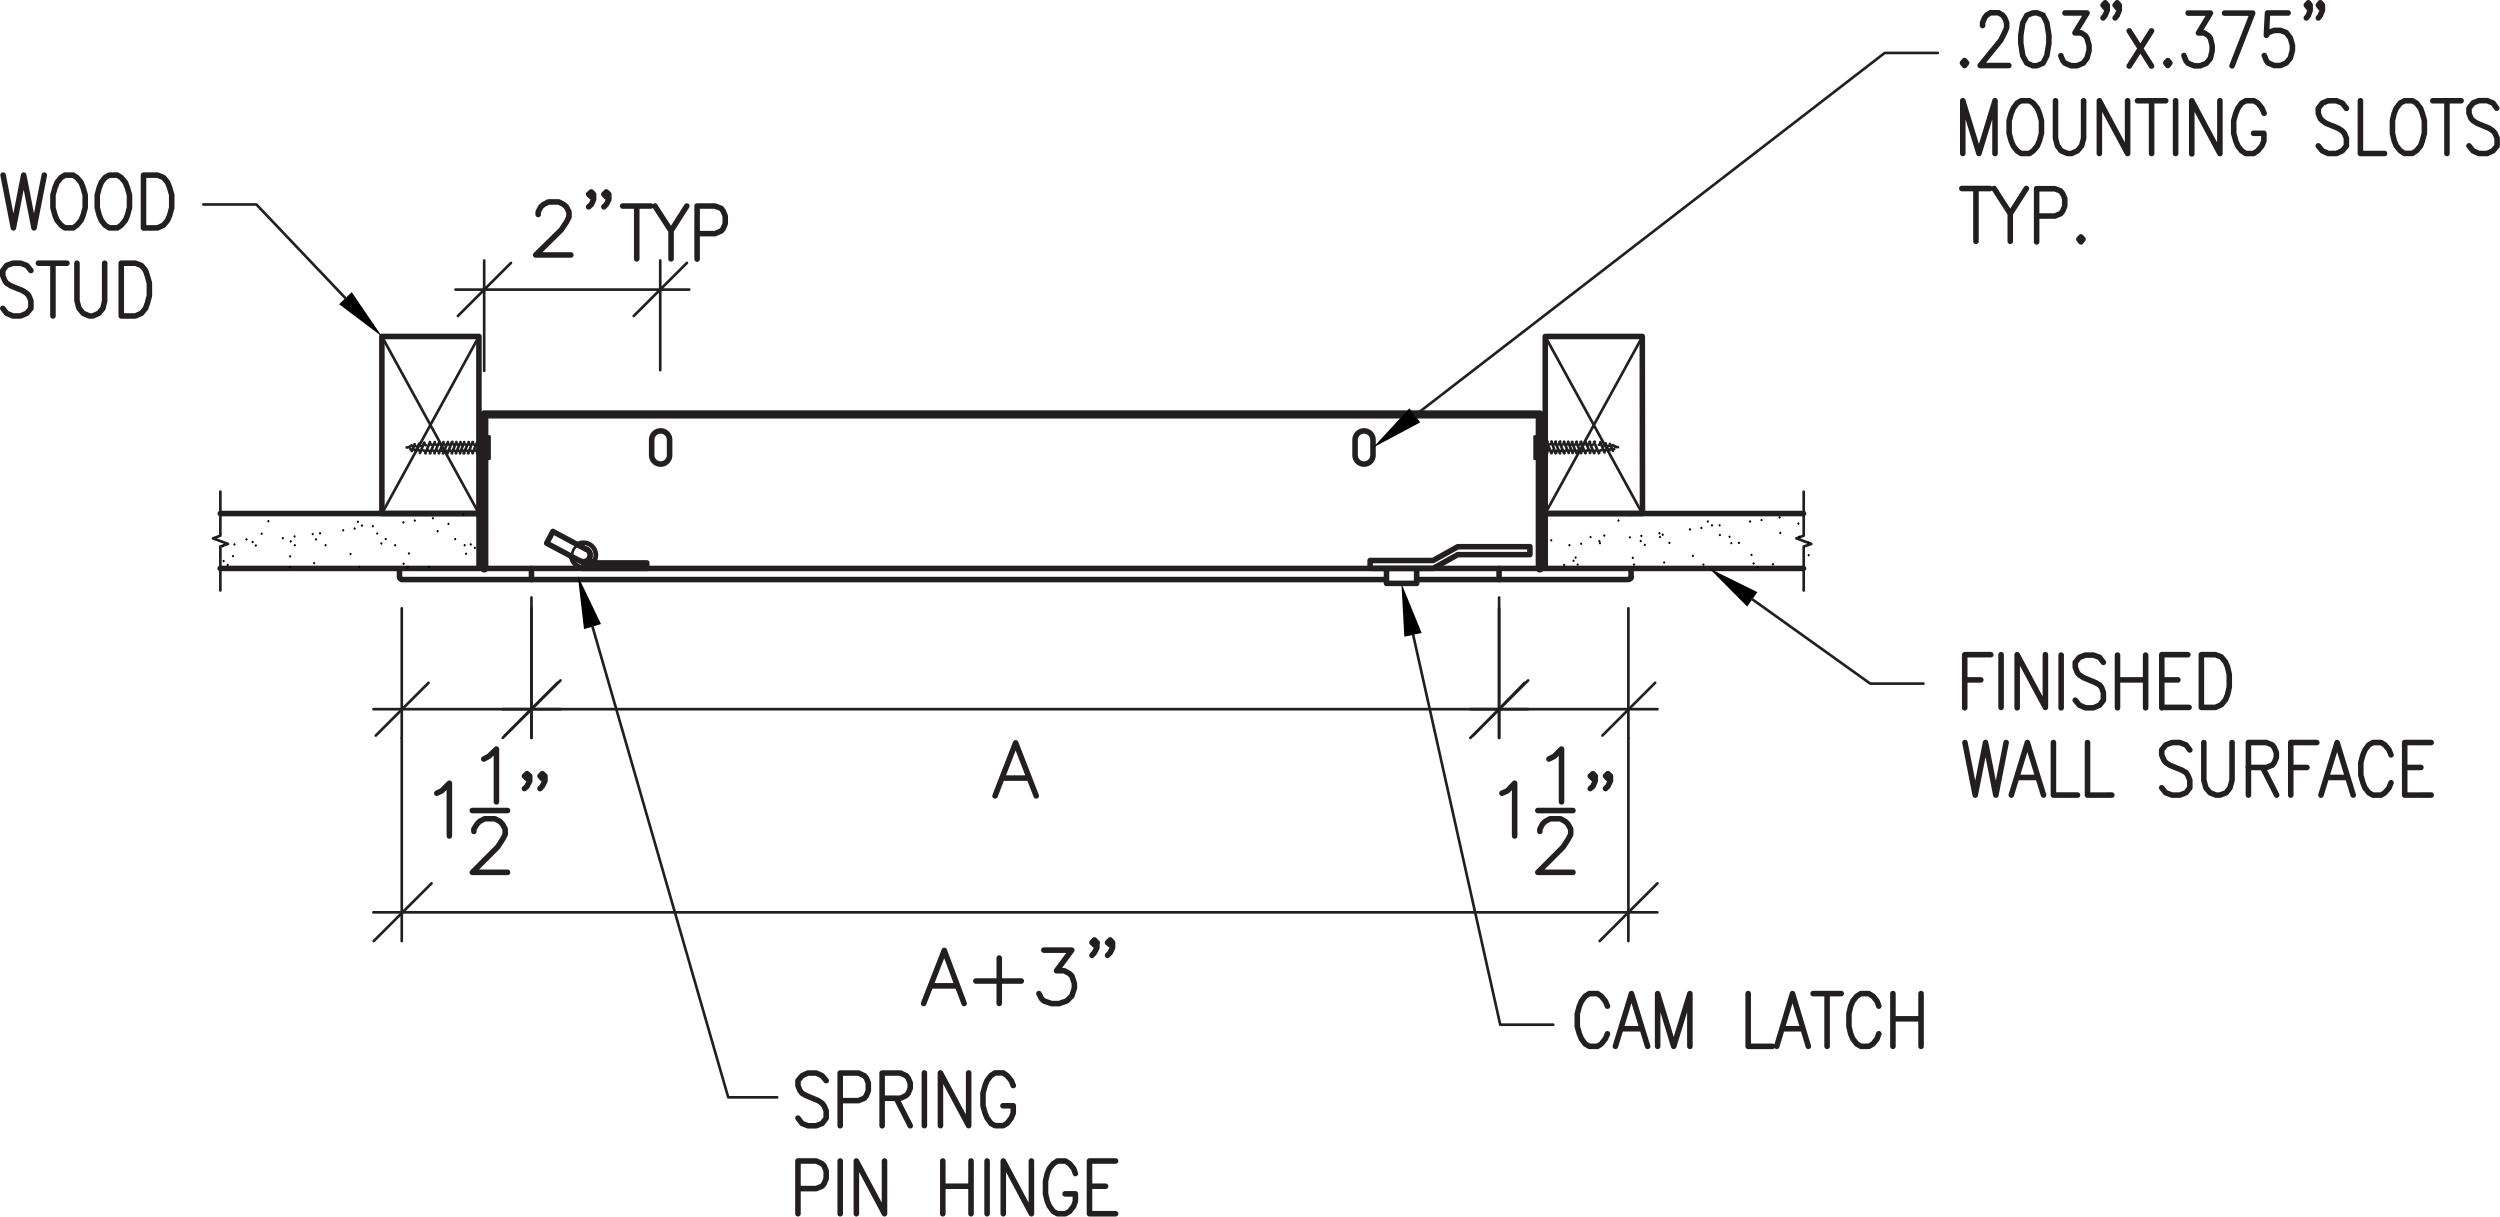 <svg xmlns="http://www.w3.org/2000/svg" viewBox="0 0 242.68 118.09"><defs><style>.cls-1,.cls-2,.cls-3{fill:none;stroke:#231f20;stroke-linecap:round;stroke-linejoin:round;}.cls-1{stroke-width:0.54px;}.cls-2{stroke-width:0.26px;}.cls-3{stroke-width:0.8px;}</style></defs><g id="Layer_2" data-name="Layer 2"><g id="Layer_1-2" data-name="Layer 1"><path class="cls-1" d="M39,56.26h95.55M38.78,56a.26.26,0,0,0,.27.24M158.33,56v-.82H38.78V56m119.31.23a.26.26,0,0,0,.27-.24m-20.84.27h20.55m17-6.41H150v5.33h25.07m-153.7,0H46.5V49.85H21.39"/><path class="cls-2" d="M21.39,47.72V52l-.71.26,1.45.54-.74.25v4.27m153.7-9.59V52l-.71.26,1.45.54-.74.25v4.27"/><rect class="cls-1" x="37.07" y="32.66" width="9.42" height="17.19"/><path class="cls-2" d="M46.49,32.66,37.07,49.85m0-17.19,9.42,17.19"/><polygon points="25.38 51.7 25.32 51.76 25.29 51.82 25.32 51.87 25.38 51.93 25.43 51.93 25.49 51.87 25.52 51.82 25.49 51.76 25.43 51.7 25.38 51.7"/><polygon points="34 53.67 33.94 53.73 33.91 53.78 33.94 53.84 34 53.9 34.06 53.9 34.11 53.84 34.14 53.78 34.11 53.73 34.06 53.67 34 53.67"/><polygon points="42.45 51.45 42.4 51.51 42.37 51.56 42.4 51.62 42.45 51.68 42.51 51.68 42.57 51.62 42.6 51.56 42.57 51.51 42.51 51.45 42.45 51.45"/><polygon points="28.14 53.9 28.08 53.95 28.05 54.01 28.08 54.07 28.14 54.12 28.19 54.12 28.25 54.07 28.28 54.01 28.25 53.95 28.19 53.9 28.14 53.9"/><polygon points="36.59 51.68 36.53 51.73 36.51 51.79 36.53 51.85 36.59 51.9 36.65 51.9 36.7 51.85 36.73 51.79 36.7 51.73 36.65 51.68 36.59 51.68"/><polygon points="45.21 53.64 45.16 53.7 45.13 53.75 45.16 53.81 45.21 53.87 45.27 53.87 45.33 53.81 45.36 53.75 45.33 53.7 45.27 53.64 45.21 53.64"/><polygon points="22.59 53.87 22.53 53.92 22.5 53.98 22.53 54.04 22.59 54.09 22.64 54.09 22.7 54.04 22.73 53.98 22.7 53.92 22.64 53.87 22.59 53.87"/><polygon points="31.04 51.65 30.98 51.7 30.95 51.76 30.98 51.82 31.04 51.88 31.1 51.88 31.15 51.82 31.18 51.76 31.15 51.7 31.1 51.65 31.04 51.65"/><polygon points="39.66 53.61 39.61 53.67 39.58 53.73 39.61 53.78 39.66 53.84 39.72 53.84 39.78 53.78 39.81 53.73 39.78 53.67 39.72 53.61 39.66 53.61"/><polygon points="22.73 52.73 22.67 52.79 22.64 52.84 22.67 52.9 22.73 52.96 22.79 52.96 22.84 52.9 22.87 52.84 22.84 52.79 22.79 52.73 22.73 52.73"/><polygon points="28.56 51.96 28.51 52.02 28.48 52.07 28.51 52.13 28.56 52.19 28.62 52.19 28.68 52.13 28.7 52.07 28.68 52.02 28.62 51.96 28.56 51.96"/><polygon points="34.4 51.19 34.34 51.25 34.31 51.3 34.34 51.36 34.4 51.42 34.46 51.42 34.51 51.36 34.54 51.3 34.51 51.25 34.46 51.19 34.4 51.19"/><polygon points="40.23 50.42 40.18 50.48 40.15 50.54 40.18 50.59 40.23 50.65 40.29 50.65 40.35 50.59 40.38 50.54 40.35 50.48 40.29 50.42 40.23 50.42"/><polygon points="24.49 52.5 24.43 52.56 24.41 52.61 24.43 52.67 24.49 52.73 24.55 52.73 24.61 52.67 24.64 52.61 24.61 52.56 24.55 52.5 24.49 52.5"/><polygon points="30.33 51.73 30.27 51.79 30.24 51.85 30.27 51.9 30.33 51.96 30.39 51.96 30.44 51.9 30.47 51.85 30.44 51.79 30.39 51.73 30.33 51.73"/><polygon points="36.16 50.96 36.1 51.02 36.08 51.08 36.1 51.13 36.16 51.19 36.22 51.19 36.28 51.13 36.3 51.08 36.28 51.02 36.22 50.96 36.16 50.96"/><polygon points="42 50.2 41.94 50.25 41.91 50.31 41.94 50.37 42 50.42 42.05 50.42 42.11 50.37 42.14 50.31 42.11 50.25 42.05 50.2 42 50.2"/><polygon points="21.59 52.9 21.53 52.96 21.5 53.01 21.53 53.07 21.59 53.13 21.65 53.13 21.7 53.07 21.73 53.01 21.7 52.96 21.65 52.9 21.59 52.9"/><polygon points="27.42 52.13 27.37 52.19 27.34 52.24 27.37 52.3 27.42 52.36 27.48 52.36 27.54 52.3 27.57 52.24 27.54 52.19 27.48 52.13 27.42 52.13"/><polygon points="33.29 51.36 33.23 51.42 33.2 51.48 33.23 51.53 33.29 51.59 33.34 51.59 33.4 51.53 33.43 51.48 33.4 51.42 33.34 51.36 33.29 51.36"/><polygon points="39.12 50.59 39.07 50.65 39.04 50.71 39.07 50.77 39.12 50.82 39.18 50.82 39.24 50.77 39.27 50.71 39.24 50.65 39.18 50.59 39.12 50.59"/><polygon points="44.96 49.83 44.9 49.88 44.87 49.94 44.9 50 44.96 50.05 45.02 50.05 45.07 50 45.1 49.94 45.07 49.88 45.02 49.83 44.96 49.83"/><polygon points="44.16 52.22 44.1 52.27 44.08 52.33 44.1 52.39 44.16 52.44 44.22 52.44 44.27 52.39 44.3 52.33 44.27 52.27 44.22 52.22 44.16 52.22"/><polygon points="37.41 52.22 37.36 52.27 37.33 52.33 37.36 52.39 37.41 52.44 37.47 52.44 37.53 52.39 37.56 52.33 37.53 52.27 37.47 52.22 37.41 52.22"/><polygon points="30.64 52.24 30.58 52.3 30.56 52.36 30.58 52.41 30.64 52.47 30.7 52.47 30.75 52.41 30.78 52.36 30.75 52.3 30.7 52.24 30.64 52.24"/><polygon points="23.9 52.24 23.84 52.3 23.81 52.36 23.84 52.41 23.9 52.47 23.95 52.47 24.01 52.41 24.04 52.36 24.01 52.3 23.95 52.24 23.9 52.24"/><polygon points="45.07 52.81 45.02 52.87 44.99 52.93 45.02 52.98 45.07 53.04 45.13 53.04 45.19 52.98 45.21 52.93 45.19 52.87 45.13 52.81 45.07 52.81"/><polygon points="38.33 52.81 38.27 52.87 38.24 52.93 38.27 52.98 38.33 53.04 38.38 53.04 38.44 52.98 38.47 52.93 38.44 52.87 38.38 52.81 38.33 52.81"/><polygon points="31.58 52.81 31.52 52.87 31.5 52.93 31.52 52.98 31.58 53.04 31.64 53.04 31.69 52.98 31.72 52.93 31.69 52.87 31.64 52.81 31.58 52.81"/><polygon points="24.81 52.84 24.75 52.9 24.72 52.96 24.75 53.01 24.81 53.07 24.86 53.07 24.92 53.01 24.95 52.96 24.92 52.9 24.86 52.84 24.81 52.84"/><polygon points="41.63 54.92 41.57 54.98 41.54 55.03 41.57 55.09 41.63 55.15 41.69 55.15 41.74 55.09 41.77 55.03 41.74 54.98 41.69 54.92 41.63 54.92"/><polygon points="34.85 54.92 34.8 54.98 34.77 55.03 34.8 55.09 34.85 55.15 34.91 55.15 34.97 55.09 35 55.03 34.97 54.98 34.91 54.92 34.85 54.92"/><polygon points="28.11 54.95 28.05 55.01 28.02 55.06 28.05 55.12 28.11 55.18 28.16 55.18 28.22 55.12 28.25 55.06 28.22 55.01 28.16 54.95 28.11 54.95"/><polygon points="45.67 52.73 45.61 52.79 45.58 52.84 45.61 52.9 45.67 52.96 45.73 52.96 45.78 52.9 45.81 52.84 45.78 52.79 45.73 52.73 45.67 52.73"/><polygon points="34.71 50.54 34.65 50.59 34.63 50.65 34.65 50.71 34.71 50.77 34.77 50.77 34.83 50.71 34.85 50.65 34.83 50.59 34.77 50.54 34.71 50.54"/><polygon points="39.15 54.61 39.09 54.66 39.07 54.72 39.09 54.78 39.15 54.84 39.21 54.84 39.27 54.78 39.29 54.72 39.27 54.66 39.21 54.61 39.15 54.61"/><polygon points="28.19 52.44 28.14 52.5 28.11 52.56 28.14 52.61 28.19 52.67 28.25 52.67 28.31 52.61 28.34 52.56 28.31 52.5 28.25 52.44 28.19 52.44"/><polygon points="21.68 54.35 21.62 54.41 21.59 54.46 21.62 54.52 21.68 54.58 21.73 54.58 21.79 54.52 21.82 54.46 21.79 54.41 21.73 54.35 21.68 54.35"/><polygon points="46.07 53.07 46.01 53.13 45.98 53.18 46.01 53.24 46.07 53.3 46.13 53.3 46.18 53.24 46.21 53.18 46.18 53.13 46.13 53.07 46.07 53.07"/><polygon points="35.11 50.91 35.05 50.96 35.02 51.02 35.05 51.08 35.11 51.13 35.17 51.13 35.22 51.08 35.25 51.02 35.22 50.96 35.17 50.91 35.11 50.91"/><polygon points="39.55 54.98 39.49 55.03 39.46 55.09 39.49 55.15 39.55 55.2 39.61 55.2 39.66 55.15 39.69 55.09 39.66 55.03 39.61 54.98 39.55 54.98"/><polygon points="28.59 52.81 28.54 52.87 28.51 52.93 28.54 52.98 28.59 53.04 28.65 53.04 28.7 52.98 28.73 52.93 28.7 52.87 28.65 52.81 28.59 52.81"/><polygon points="22.07 54.72 22.02 54.78 21.99 54.83 22.02 54.89 22.07 54.95 22.13 54.95 22.19 54.89 22.22 54.83 22.19 54.78 22.13 54.72 22.07 54.72"/><polygon points="43.51 50.74 43.45 50.79 43.42 50.85 43.45 50.91 43.51 50.96 43.56 50.96 43.62 50.91 43.65 50.85 43.62 50.79 43.56 50.74 43.51 50.74"/><polygon points="36.99 52.64 36.93 52.7 36.9 52.76 36.93 52.81 36.99 52.87 37.05 52.87 37.1 52.81 37.13 52.76 37.1 52.7 37.05 52.64 36.99 52.64"/><polygon points="26.03 50.48 25.97 50.54 25.94 50.59 25.97 50.65 26.03 50.71 26.09 50.71 26.14 50.65 26.17 50.59 26.14 50.54 26.09 50.48 26.03 50.48"/><polygon points="30.47 54.55 30.41 54.61 30.38 54.66 30.41 54.72 30.47 54.78 30.53 54.78 30.58 54.72 30.61 54.66 30.58 54.61 30.53 54.55 30.47 54.55"/><polygon points="155.71 51.87 155.65 51.93 155.62 51.99 155.65 52.05 155.71 52.1 155.77 52.1 155.82 52.05 155.85 51.99 155.82 51.93 155.77 51.87 155.71 51.87"/><polygon points="164.3 53.84 164.25 53.9 164.22 53.95 164.25 54.01 164.3 54.07 164.36 54.07 164.42 54.01 164.45 53.95 164.42 53.9 164.36 53.84 164.3 53.84"/><polygon points="172.79 51.62 172.73 51.68 172.7 51.73 172.73 51.79 172.79 51.85 172.84 51.85 172.9 51.79 172.93 51.73 172.9 51.68 172.84 51.62 172.79 51.62"/><polygon points="158.33 49.88 158.27 49.94 158.24 50 158.27 50.05 158.33 50.11 158.38 50.11 158.44 50.05 158.47 50 158.44 49.94 158.38 49.88 158.33 49.88"/><polygon points="158.47 54.04 158.41 54.09 158.38 54.15 158.41 54.21 158.47 54.27 158.53 54.27 158.58 54.21 158.61 54.15 158.58 54.09 158.53 54.04 158.47 54.04"/><polygon points="166.92 51.82 166.87 51.88 166.84 51.93 166.87 51.99 166.92 52.05 166.98 52.05 167.04 51.99 167.07 51.93 167.04 51.88 166.98 51.82 166.92 51.82"/><polygon points="175.55 53.78 175.49 53.84 175.46 53.9 175.49 53.95 175.55 54.01 175.6 54.01 175.66 53.95 175.69 53.9 175.66 53.84 175.6 53.78 175.55 53.78"/><polygon points="152.78 49.85 152.72 49.91 152.69 49.97 152.72 50.02 152.78 50.08 152.83 50.08 152.89 50.02 152.92 49.97 152.89 49.91 152.83 49.85 152.78 49.85"/><polygon points="152.92 54.01 152.86 54.07 152.83 54.12 152.86 54.18 152.92 54.24 152.98 54.24 153.03 54.18 153.06 54.12 153.03 54.07 152.98 54.01 152.92 54.01"/><polygon points="161.37 51.79 161.32 51.85 161.29 51.9 161.32 51.96 161.37 52.02 161.43 52.02 161.49 51.96 161.51 51.9 161.49 51.85 161.43 51.79 161.37 51.79"/><polygon points="170 53.75 169.94 53.81 169.91 53.87 169.94 53.92 170 53.98 170.06 53.98 170.11 53.92 170.14 53.87 170.11 53.81 170.06 53.75 170 53.75"/><polygon points="153.46 52.67 153.4 52.73 153.37 52.78 153.4 52.84 153.46 52.9 153.52 52.9 153.57 52.84 153.6 52.78 153.57 52.73 153.52 52.67 153.46 52.67"/><polygon points="159.29 51.9 159.24 51.96 159.21 52.02 159.24 52.07 159.29 52.13 159.35 52.13 159.41 52.07 159.44 52.02 159.41 51.96 159.35 51.9 159.29 51.9"/><polygon points="165.13 51.13 165.07 51.19 165.04 51.25 165.07 51.31 165.13 51.36 165.19 51.36 165.24 51.31 165.27 51.25 165.24 51.19 165.19 51.13 165.13 51.13"/><polygon points="170.97 50.37 170.91 50.42 170.88 50.48 170.91 50.54 170.97 50.59 171.02 50.59 171.08 50.54 171.11 50.48 171.08 50.42 171.02 50.37 170.97 50.37"/><polygon points="155.22 52.41 155.17 52.47 155.14 52.53 155.17 52.59 155.22 52.64 155.28 52.64 155.34 52.59 155.37 52.53 155.34 52.47 155.28 52.41 155.22 52.41"/><polygon points="161.06 51.65 161 51.7 160.97 51.76 161 51.82 161.06 51.88 161.12 51.88 161.17 51.82 161.2 51.76 161.17 51.7 161.12 51.65 161.06 51.65"/><polygon points="166.9 50.88 166.84 50.94 166.81 50.99 166.84 51.05 166.9 51.11 166.95 51.11 167.01 51.05 167.04 50.99 167.01 50.94 166.95 50.88 166.9 50.88"/><polygon points="172.73 50.11 172.67 50.17 172.64 50.22 172.67 50.28 172.73 50.34 172.79 50.34 172.84 50.28 172.87 50.22 172.84 50.17 172.79 50.11 172.73 50.11"/><polygon points="152.32 52.81 152.26 52.87 152.24 52.93 152.26 52.98 152.32 53.04 152.38 53.04 152.44 52.98 152.46 52.93 152.44 52.87 152.38 52.81 152.32 52.81"/><polygon points="158.19 52.05 158.13 52.1 158.1 52.16 158.13 52.22 158.19 52.27 158.24 52.27 158.3 52.22 158.33 52.16 158.3 52.1 158.24 52.05 158.19 52.05"/><polygon points="164.02 51.28 163.96 51.33 163.93 51.39 163.96 51.45 164.02 51.51 164.08 51.51 164.13 51.45 164.16 51.39 164.13 51.33 164.08 51.28 164.02 51.28"/><polygon points="169.85 50.51 169.8 50.56 169.77 50.62 169.8 50.68 169.85 50.74 169.91 50.74 169.97 50.68 170 50.62 169.97 50.56 169.91 50.51 169.85 50.51"/><polygon points="174.64 51.99 174.58 52.05 174.55 52.1 174.58 52.16 174.64 52.22 174.69 52.22 174.75 52.16 174.78 52.1 174.75 52.05 174.69 51.99 174.64 51.99"/><polygon points="167.86 51.99 167.81 52.05 167.78 52.1 167.81 52.16 167.86 52.22 167.92 52.22 167.98 52.16 168 52.1 167.98 52.05 167.92 51.99 167.86 51.99"/><polygon points="161.12 52.02 161.06 52.08 161.03 52.13 161.06 52.19 161.12 52.24 161.18 52.24 161.23 52.19 161.26 52.13 161.23 52.08 161.18 52.02 161.12 52.02"/><polygon points="154.37 52.02 154.31 52.08 154.28 52.13 154.31 52.19 154.37 52.24 154.43 52.24 154.48 52.19 154.51 52.13 154.48 52.08 154.43 52.02 154.37 52.02"/><polygon points="175.55 52.56 175.49 52.62 175.46 52.67 175.49 52.73 175.55 52.79 175.6 52.79 175.66 52.73 175.69 52.67 175.66 52.62 175.6 52.56 175.55 52.56"/><polygon points="168.77 52.59 168.72 52.64 168.69 52.7 168.72 52.76 168.77 52.81 168.83 52.81 168.89 52.76 168.92 52.7 168.89 52.64 168.83 52.59 168.77 52.59"/><polygon points="162.03 52.59 161.97 52.64 161.94 52.7 161.97 52.76 162.03 52.81 162.09 52.81 162.14 52.76 162.17 52.7 162.14 52.64 162.09 52.59 162.03 52.59"/><polygon points="155.28 52.61 155.22 52.67 155.2 52.73 155.22 52.78 155.28 52.84 155.34 52.84 155.4 52.78 155.42 52.73 155.4 52.67 155.34 52.61 155.28 52.61"/><polygon points="172.07 54.66 172.02 54.72 171.99 54.78 172.02 54.83 172.07 54.89 172.13 54.89 172.19 54.83 172.22 54.78 172.19 54.72 172.13 54.66 172.07 54.66"/><polygon points="165.33 54.69 165.27 54.75 165.24 54.81 165.27 54.86 165.33 54.92 165.39 54.92 165.44 54.86 165.47 54.81 165.44 54.75 165.39 54.69 165.33 54.69"/><polygon points="158.58 54.69 158.53 54.75 158.5 54.81 158.53 54.86 158.58 54.92 158.64 54.92 158.7 54.86 158.73 54.81 158.7 54.75 158.64 54.69 158.58 54.69"/><polygon points="151.81 54.72 151.75 54.78 151.72 54.83 151.75 54.89 151.81 54.95 151.87 54.95 151.92 54.89 151.95 54.83 151.92 54.78 151.87 54.72 151.81 54.72"/><polygon points="165.76 50.51 165.7 50.56 165.67 50.62 165.7 50.68 165.76 50.74 165.81 50.74 165.87 50.68 165.9 50.62 165.87 50.56 165.81 50.51 165.76 50.51"/><polygon points="170.2 54.58 170.14 54.64 170.11 54.69 170.14 54.75 170.2 54.81 170.25 54.81 170.31 54.75 170.34 54.69 170.31 54.64 170.25 54.58 170.2 54.58"/><polygon points="159.24 52.41 159.18 52.47 159.15 52.53 159.18 52.59 159.24 52.64 159.29 52.64 159.35 52.59 159.38 52.53 159.35 52.47 159.29 52.41 159.24 52.41"/><polygon points="152.72 54.32 152.66 54.38 152.63 54.44 152.66 54.49 152.72 54.55 152.78 54.55 152.83 54.49 152.86 54.44 152.83 54.38 152.78 54.32 152.72 54.32"/><polygon points="166.16 50.88 166.1 50.94 166.07 50.99 166.1 51.05 166.16 51.11 166.21 51.11 166.27 51.05 166.3 50.99 166.27 50.94 166.21 50.88 166.16 50.88"/><polygon points="170.6 54.95 170.54 55.01 170.51 55.06 170.54 55.12 170.6 55.18 170.65 55.18 170.71 55.12 170.74 55.06 170.71 55.01 170.65 54.95 170.6 54.95"/><polygon points="159.64 52.78 159.58 52.84 159.55 52.9 159.58 52.96 159.64 53.01 159.69 53.01 159.75 52.96 159.78 52.9 159.75 52.84 159.69 52.78 159.64 52.78"/><polygon points="153.12 54.69 153.06 54.75 153.03 54.81 153.06 54.86 153.12 54.92 153.18 54.92 153.23 54.86 153.26 54.81 153.23 54.75 153.18 54.69 153.12 54.69"/><polygon points="174.55 50.71 174.49 50.77 174.47 50.82 174.49 50.88 174.55 50.94 174.61 50.94 174.66 50.88 174.69 50.82 174.66 50.77 174.61 50.71 174.55 50.71"/><polygon points="168.03 52.61 167.98 52.67 167.95 52.73 167.98 52.78 168.03 52.84 168.09 52.84 168.15 52.78 168.18 52.73 168.15 52.67 168.09 52.61 168.03 52.61"/><polygon points="157.07 50.42 157.02 50.48 156.99 50.54 157.02 50.59 157.07 50.65 157.13 50.65 157.19 50.59 157.22 50.54 157.19 50.48 157.13 50.42 157.07 50.42"/><polygon points="161.51 54.49 161.46 54.55 161.43 54.61 161.46 54.66 161.51 54.72 161.57 54.72 161.63 54.66 161.66 54.61 161.63 54.55 161.57 54.49 161.51 54.49"/><polygon points="150.56 52.33 150.5 52.39 150.47 52.44 150.5 52.5 150.56 52.56 150.61 52.56 150.67 52.5 150.7 52.44 150.67 52.39 150.61 52.33 150.56 52.33"/><path class="cls-1" d="M159.44,49.85H150V32.66h9.42Zm-13.92,5.33v1.08M51.59,55.18v1.08"/><path class="cls-2" d="M159.44,32.66,150,49.85m0-17.19,9.42,17.19"/><polyline class="cls-3" points="47.01 55.18 47.01 40.23 149.47 40.23 149.47 55.18"/><path class="cls-1" d="M56.63,55.18h6.15v-.54H56.63M202,23l-.2.22.2.26.2-.26Zm-4.3.48V18.32h1.77l.56.22.2.26.2.48V20l-.2.49-.2.25-.56.23h-1.77m-1-2.67-1.56,2.44m-1.57-2.44,1.57,2.44v2.68m-4.7-5.12h2.73m-1.36,0v5.12m50.55-12.92L242,10l-.57-.23h-.8l-.57.23-.39.51V11l.19.49.2.22.4.26,1.17.48.37.26.2.23.2.48v.74l-.4.48-.57.26h-.8l-.57-.26-.39-.48m-3.51-4.38h2.74m-1.37,0V14.9m-4.1-5.12L233,10l-.39.51-.2.48-.17.71v1.23l.17.74.2.48.39.48.4.26h.77l.4-.26.4-.48.17-.48.2-.74V11.71l-.2-.71-.17-.48-.4-.51-.4-.23Zm-4.3,0V14.9h2.34m-3.7-4.38-.4-.51-.57-.23H226l-.57.23-.39.51V11l.19.49.2.22.37.26,1.17.48.4.26.2.23.2.48v.74l-.4.48-.57.26H226l-.57-.26-.39-.48M219.78,11l-.2-.48-.4-.51-.4-.23H218l-.4.23-.37.51-.2.48-.2.71v1.23l.2.74.2.48.37.48.4.26h.76l.4-.26.4-.48.2-.48v-.74h-1m-6,2V9.78l2.73,5.12V9.78m-4.3,0V14.9m-3.7-5.12h2.74m-1.37,0V14.9m-5.07,0V9.78l2.74,5.12V9.78m-7,0v3.64l.19.74.37.48.6.26h.4l.57-.26.4-.48.2-.74V9.78m-6.06,0-.4.23-.37.51-.2.48-.2.71v1.23l.2.74.2.48.37.48.4.26H197l.37-.26.4-.48.2-.48.2-.74V11.71l-.2-.71-.2-.48-.4-.51L197,9.78Zm-5.67,5.12V9.78l1.57,5.12,1.56-5.12V14.9M225.44.5l-.2.25L225.05.5l.19-.23.2.23V1l-.2.49-.19.25M224.25.5l-.17.25-.2-.25.2-.23.17.23V1l-.17.49-.2.25m-1.77-.48h-2L220,3.43l.17-.26.6-.22h.6l.56.22.4.52.2.71v.48l-.2.74-.4.49-.56.25h-.6l-.6-.25L220,5.88l-.2-.49m-3.13,1,2-5.12h-2.73m-3.53,0h2.16l-1.16,1.93h.57l.39.26.2.26.17.71v.48l-.17.74-.39.49-.6.25H213l-.6-.25-.2-.23L212,5.39m-1.56.49-.2.23.2.25.19-.25ZM208.85,3l-2.16,3.41m0-3.41,2.16,3.41M205.72.5l-.2.25-.2-.25.2-.23.2.23V1l-.2.49-.2.25M204.55.5l-.2.25-.2-.25.2-.23.2.23V1l-.2.49-.2.25m-3.7-.48h2.14l-1.17,1.93h.6l.4.26.17.26.2.71v.48l-.2.74-.37.49-.6.25h-.57l-.6-.25-.2-.23-.2-.49m-2.73-4.15-.57.23-.4.74-.19,1.22v.74l.19,1.22.4.72.57.25h.4l.6-.25.37-.72.2-1.22V3.43l-.2-1.22-.37-.74-.6-.23Zm-4.87,1.22V2.21l.2-.49.2-.25.37-.23h.8l.37.23.2.25.2.49v.48l-.2.48-.37.74-2,2.45H195m-4.3-.48-.2.23.2.25.2-.25ZM133.28,42.7a.87.87,0,0,0-1.74,0m1.74,1.49V42.71m-1.74,1.47a.87.87,0,0,0,1.74,0m-1.74-1.47v1.48M65,42.7a.87.87,0,0,0-1.74,0m0,1.49V42.71m0,1.47a.87.87,0,0,0,1.74,0m0-1.47v1.48"/><path class="cls-2" d="M57.8,54.46a1.29,1.29,0,0,0-.29-1.54,1.31,1.31,0,0,0-1.57-.13m-.59,1.12a1.3,1.3,0,0,0,1.29,1.27m.65-.9a.77.77,0,0,0,0-.79.74.74,0,0,0-.7-.36M56,54.25a.77.77,0,0,0,.66.39"/><path class="cls-1" d="M56.32,54.46l-3.25-1.73.6-1.14m3.24,1.74-3.24-1.74m2.67,2.86a.66.66,0,0,0,.87-.27.63.63,0,0,0-.27-.86"/><line class="cls-2" x1="57.79" y1="54.46" x2="57.28" y2="54.29"/><path class="cls-1" d="M105.76,117.82h2.53m-2.53-2.67h1.56m-1.56,2.67V112.7h2.53m-3.9,1.22-.17-.48-.4-.48-.4-.26h-.77l-.4.26-.39.48-.2.48-.17.74v1.23l.17.71.2.48.39.52.4.22h.77l.4-.22.4-.52.17-.48v-.71h-1m-6,1.93V112.7l2.73,5.12V112.7m-4.3,0v5.12m-4.3-2.67h2.74m0-2.45v5.12m-2.74-5.12v5.12m-8.39,0V112.7l2.73,5.12V112.7m-4.3,0v5.12m-4.1,0V112.7h1.77l.57.26.2.22.2.49v.74l-.2.48-.2.26-.57.23H77.46m20.9-10-.2-.49-.4-.48-.37-.26h-.8l-.4.26-.37.48-.2.49-.2.74v1.22l.2.71.2.48.37.52.4.22h.8l.37-.22.4-.52.2-.48v-.71h-1m-6.07,1.93v-5.12l2.74,5.12v-5.12m-4.3,0v5.12M87,106.61l1.36,2.67m-2.73,0v-5.12h1.77l.56.26.2.23.2.48v.51l-.2.49-.2.22-.56.26H85.66m-4.1,2.67v-5.12h1.77l.57.26.2.23.19.48v.74l-.19.48-.2.26-.57.23H81.56M80.2,104.9l-.4-.48-.57-.26h-.8l-.57.26-.4.48v.49l.2.48.2.26.4.22,1.17.49.37.25.2.26.2.48v.71l-.4.52-.57.22h-.8l-.57-.22-.4-.52"/><path class="cls-2" d="M57.74,53.88a1.1,1.1,0,1,0-1.1,1.1,1.09,1.09,0,0,0,1.1-1.1"/><path class="cls-1" d="M183.75,98.9h2.73m0-2.45v5.12m-2.73-5.12v5.12m-1.37-3.9-.17-.48-.4-.49-.4-.25h-.77l-.4.25-.39.49-.2.48-.17.74v1.23l.17.71.2.48.39.51.4.23h.77l.4-.23.4-.51.17-.48M176,96.45h2.73m-1.37,0v5.12M173,99.86h2m-2.53,1.71L174,96.45l1.54,5.12m-5.84-5.12v5.12h2.34m-11.13,0V96.45l1.56,5.12,1.57-5.12v5.12m-6.63-1.71h1.93m-2.53,1.71,1.56-5.12,1.57,5.12m-3.9-3.9-.2-.48-.4-.49-.37-.25h-.79l-.4.25-.37.49-.2.48-.2.74v1.23l.2.71.2.48.37.51.4.23h.79l.37-.23.4-.51.2-.48m77.42-23.17H236m-2.53-2.68H235m-1.57,2.68v-5.1H236m-3.9,1.2-.19-.48-.4-.49-.37-.23h-.8l-.4.23-.37.49-.2.48-.2.74v1.22l.2.74.2.49.37.48.4.23h.8l.37-.23.4-.48.19-.49m-6.26-.51h2m-2.54,1.71,1.57-5.1,1.56,5.1m-6.06-2.68h1.57m-1.57,2.68v-5.1h2.53m-5.26,2.42L221,77.18m-2.74,0v-5.1H220l.57.23.2.26.2.48v.49l-.2.48-.2.26-.57.22h-1.77m-4.3-2.42v3.65l.2.74.4.48.57.23h.4l.6-.23.37-.48.2-.74V72.08m-4.1.72-.37-.49-.6-.23h-.77l-.6.23-.39.49v.48l.2.48.19.26.4.26,1.17.48.4.23.17.25.2.49v.74l-.37.48-.6.23h-.77l-.6-.23-.39-.48m-7.2-4.39v5.1H205m-5.67-5.1v5.1h2.34m-5.84-1.71h1.94m-2.53,1.71,1.56-5.1,1.57,5.1m-7.63-5.1,1,5.1,1-5.1,1,5.1,1-5.1m18.95-3.41V63.55h1.37l.57.22.4.49.2.48.17.74V66.7l-.17.74-.2.49-.4.48-.57.26Zm-3.72,0h2.53M209.85,66h1.56m-1.56,2.71V63.55h2.53M205.55,66h2.73m0-2.41v5.12m-2.73-5.12v5.12m-1.37-4.41-.37-.49-.6-.22h-.76l-.6.22-.4.49v.48l.2.51.2.23.4.26,1.16.48.4.23.2.25.17.49v.74l-.37.48-.6.26h-.76l-.6-.26-.4-.48m-1.37-4.38v5.12m-4.27,0V63.55l2.74,5.12V63.55m-4.3,0v5.12M190.72,66h1.56m-1.56,2.71V63.55h2.53M11.77,30.67V25.55h1.37l.59.22.4.49.17.51.2.71v1.23l-.2.74-.17.48-.4.48-.59.26Zm-4.3-5.12v3.64l.2.74.4.48.6.26H9l.59-.26.4-.48.17-.74V25.55m-6.43,0H6.5m-1.36,0v5.12M3,26.26l-.4-.49L2,25.55H1.24l-.6.22-.37.49v.51l.2.48.17.23.4.26,1.17.48.39.26.2.23.2.48v.74l-.4.48L2,30.67H1.24l-.6-.26-.37-.48m13.66-7.8V17H15.3l.57.23.4.48.2.51.2.71v1.23l-.2.74-.2.48-.4.48-.57.26ZM10.6,17l-.4.23-.37.48-.2.51-.19.71v1.23l.19.74.2.48.37.48.4.26h.8l.37-.26.4-.48.2-.48.2-.74V18.94l-.2-.71-.2-.51-.4-.48L11.4,17ZM6.3,17l-.37.23-.39.48-.2.51-.2.71v1.23l.2.74.2.48.39.48.37.26h.8l.37-.26.4-.48.2-.48.2-.74V18.94l-.2-.71-.2-.51-.4-.48L7.1,17Zm-6,0,1,5.12,1-5.12,1,5.12,1-5.12"/><path class="cls-2" d="M49.6,25.52l-5.15,5.15m17.07,0,5.16-5.15m.22,2.59H44.22M47,36V25.29M64.09,35.93V25.29M43.91,42.89a.23.23,0,0,0,.15.27m.24-.25L43.85,44m.82,0a.24.24,0,0,0-.21-.27m-.18.27a.25.25,0,0,0-.22-.27m.64-.82a.24.24,0,0,0,.16.27m-.55-.27a.23.23,0,0,0,.15.27m.24-.25L44.25,44m2.07,0a.24.24,0,0,0-.21-.27m-.24.27a.25.25,0,0,0-.21-.27m-.19.27a.25.25,0,0,0-.21-.27m1.07-.82a.23.23,0,0,0,.15.27m-1-.27a.24.24,0,0,0,.16.27m.27-.27a.23.23,0,0,0,.15.27m-1-.27a.24.24,0,0,0,.16.27m.64-.25L45.44,44m.88-1.08L45.87,44m-.37-1.08L45,44m.06-1.08L44.65,44m.42,0a.24.24,0,0,0-.21-.27m2.06,0v-.52m-.14-.3a.24.24,0,0,0,.16.27m-.19-.25L46.32,44m.6-.28h-.51m.91.82V42.37m.2,0v2.16h-.2l-.4-.82m0-.52.4-.82h.2m-6.75,1.55c0-.13-.08-.24-.18-.24m.58-.71-.4,1m.43-1a.21.21,0,0,0,.14.24m-1,.64c0-.11-.07-.21-.16-.21m-.21.13a.15.15,0,0,0-.13-.16m.41-.48-.28.65m.71-.71-.34.8m-.09-.75c0,.09,0,.16.09.18m.37-.24a.19.19,0,0,0,.11.21m-1.34.17a.79.79,0,0,0,.47-.2M42.2,44a.25.25,0,0,0-.22-.27m-.21.27a.25.25,0,0,0-.21-.27m-.25.27a.24.24,0,0,0-.21-.27m2.78.27a.25.25,0,0,0-.22-.27m-.21.27a.25.25,0,0,0-.21-.27m-.19.27a.24.24,0,0,0-.21-.27m-.22.27a.24.24,0,0,0-.21-.27m-.21-.82a.23.23,0,0,0,.16.27m-.62-.27a.24.24,0,0,0,.16.27m1.15-.27a.24.24,0,0,0,.16.27m.27-.27a.24.24,0,0,0,.16.27m-1-.27a.23.23,0,0,0,.15.27m-.16-.25L42.17,44m1.31-1.08L43,44m.86-1.08L43.45,44m-.4-1.08L42.6,44m-.86-1.08L41.29,44m.91-1.08L41.74,44m110.74-.83a.23.23,0,0,0,.15-.27m-.42,0,.45,1.08m-.58-.28a.24.24,0,0,0-.21.27m.61-.27a.24.24,0,0,0-.21.27m-.59-.82a.24.24,0,0,0,.16-.27m.24.27a.23.23,0,0,0,.15-.27m-.42,0,.46,1.08m-1.87-.28a.24.24,0,0,0-.21.27m.67-.27a.25.25,0,0,0-.22.27m.64-.27a.25.25,0,0,0-.21.27m-1-.82a.23.23,0,0,0,.15-.27m.64.27a.23.23,0,0,0,.16-.27m-.55.27a.23.23,0,0,0,.15-.27m.67.27a.24.24,0,0,0,.16-.27m-.85,0L151,44m-.85-1.08.45,1.08m.37-1.08.46,1.08m-.06-1.08.46,1.08m-.19-.28a.24.24,0,0,0-.21.27m-1.88-.27v-.52m0,0a.24.24,0,0,0,.16-.27m0,0,.46,1.08m-.6-.28h.48m-.88.82V42.37m-.2,0v2.16h.2l.4-.82m0-.52-.4-.82H149m6.93,1.31c-.1,0-.18.11-.18.24m-.4-1,.4,1m-.54-.74a.21.21,0,0,0,.14-.24m1,.67c-.09,0-.16.1-.16.21m.5-.24a.15.15,0,0,0-.13.16m-.28-.64.28.65m-.71-.71.34.8m0-.57a.16.16,0,0,0,.09-.18m-.54.15a.19.19,0,0,0,.11-.21m.73.18a.82.82,0,0,0,.47.2m-2.49.29a.25.25,0,0,0-.22.27m.64-.27a.25.25,0,0,0-.21.27m.67-.27a.24.24,0,0,0-.21.27m-2.35-.27a.25.25,0,0,0-.22.27m.62-.27a.25.25,0,0,0-.22.27m.64-.27a.24.24,0,0,0-.21.27m.64-.27a.24.24,0,0,0-.21.27m.26-.82a.23.23,0,0,0,.16-.27m.3.27a.24.24,0,0,0,.16-.27m-1.47.27a.24.24,0,0,0,.16-.27m-.59.27a.24.24,0,0,0,.16-.27m.7.27a.23.23,0,0,0,.15-.27m0,0,.45,1.08M153,42.91l.46,1.08m-.88-1.08.45,1.08m.4-1.08.46,1.08m.85-1.08.46,1.08m-.92-1.08.46,1.08"/><path class="cls-1" d="M67.67,25.15V20h1.74l.6.23.19.26.2.48v.74l-.2.49-.19.22-.6.26H67.67m-1-2.68-1.54,2.42M63.57,20l1.57,2.42v2.71M60.44,20h2.73m-1.36,0v5.13M59.1,18.86l-.25.25-.23-.25.23-.23.25.23v.51l-.25.48-.23.23m-1-1.22-.22.25-.26-.25.26-.23.22.23v.51l-.22.48-.26.23m-4.9.74v-.25l.26-.49.26-.23.48-.25h1l.48.25.26.23.25.49v.51l-.25.48-.49.74L52,24.75h3.41"/><path class="cls-2" d="M48.8,68.84h99.54M145.52,58V71.63M51.59,58V71.63"/><path class="cls-1" d="M97.33,75.53h2.45m-3.19,1.73,2-5.15,2,5.15"/><path class="cls-2" d="M142.73,71.63l5.61-5.58m-93.93,0L48.8,71.63"/><polygon points="137.86 41 133.28 43.45 136.81 39.64 137.86 41"/><polyline class="cls-2" points="137.35 40.32 182.95 5.14 188.1 5.14"/><polygon points="169.6 58.88 165.93 55.18 170.59 57.48 169.6 58.88"/><polyline class="cls-2" points="170.08 58.16 181.55 66.36 186.71 66.36"/><polygon points="136.32 61.81 136.04 56.63 138 61.44 136.32 61.81"/><polyline class="cls-2" points="137.18 61.64 145.63 99.47 150.78 99.47"/><polygon points="34.14 28.36 37.07 32.66 32.92 29.53 34.14 28.36"/><path class="cls-2" d="M54.41,68.84H36.25M39,59.05V71.63M51.59,59.05V71.63M33.52,28.93l-8.63-9.08H19.74"/><path class="cls-1" d="M52.9,75.33l-.26.25-.22-.25.22-.23.26.23v.48l-.26.51-.22.23m-1-1.22-.26.25-.25-.25.25-.23.26.23v.48l-.26.51-.25.23M46,80.71v-.23L46.3,80l.25-.26.49-.26h1l.49.26.25.26.26.48V81l-.26.49-.48.74-2.45,2.45h3.42m-3.42-6h3.42m-2.31-5,.49-.26.74-.71v5.13M42.4,77l.48-.23.74-.74v5.12"/><path class="cls-2" d="M160.89,68.84H142.73m2.79-9.79V71.63m12.55-12.58V71.63M41.6,66.28,36.48,71.4M49,71.4l5.12-5.12"/><path class="cls-1" d="M156.33,75.33l-.25.25-.23-.25.23-.23.25.23v.48l-.25.51-.23.23m-1-1.22-.22.25-.26-.25.26-.23.22.23v.48l-.22.51-.26.23m-4.89,4.16v-.23l.25-.48.26-.26.48-.26h1l.48.26.26.26.26.48V81l-.26.49-.48.74-2.45,2.45h3.41m-3.41-6h3.41m-2.33-5,.51-.26.71-.71v5.13M145.8,77l.52-.23.71-.74v5.12"/><path class="cls-2" d="M36.25,88.56H160.89m-2.82-16.93V91.35M39,71.63V91.35m109-25.07L143,71.4m12.55,0,5.12-5.12"/><path class="cls-1" d="M108,91.5l-.23.22-.26-.22.26-.26.23.26V92l-.23.48-.26.26m-1-1.22-.25.22L106,91.5l.23-.26.25.26V92l-.25.48-.23.26m-4.67-.51h2.71l-1.48,2h.74l.48.26.26.23.25.74v.48l-.25.74-.49.48-.74.26h-.74l-.74-.26-.23-.22-.25-.49m-6.12-1.22h4.41M97,93v4.41m-6.6-1.71h2.44m-3.18,1.71,2-5.15,1.93,5.15"/><path class="cls-2" d="M155.28,91.35l5.61-5.6m-119,0-5.61,5.6"/><path class="cls-1" d="M134.59,55.18h2.93v1.45h-2.93Zm4.52-.77,2.4-1.34h7v.77h-7l-2.4,1.34H133v-.77Z"/><polygon points="56.69 61.07 56.09 55.89 58.34 60.58 56.69 61.07"/><polyline class="cls-2" points="57.51 60.81 70.69 106.52 75.44 106.52"/></g></g></svg>